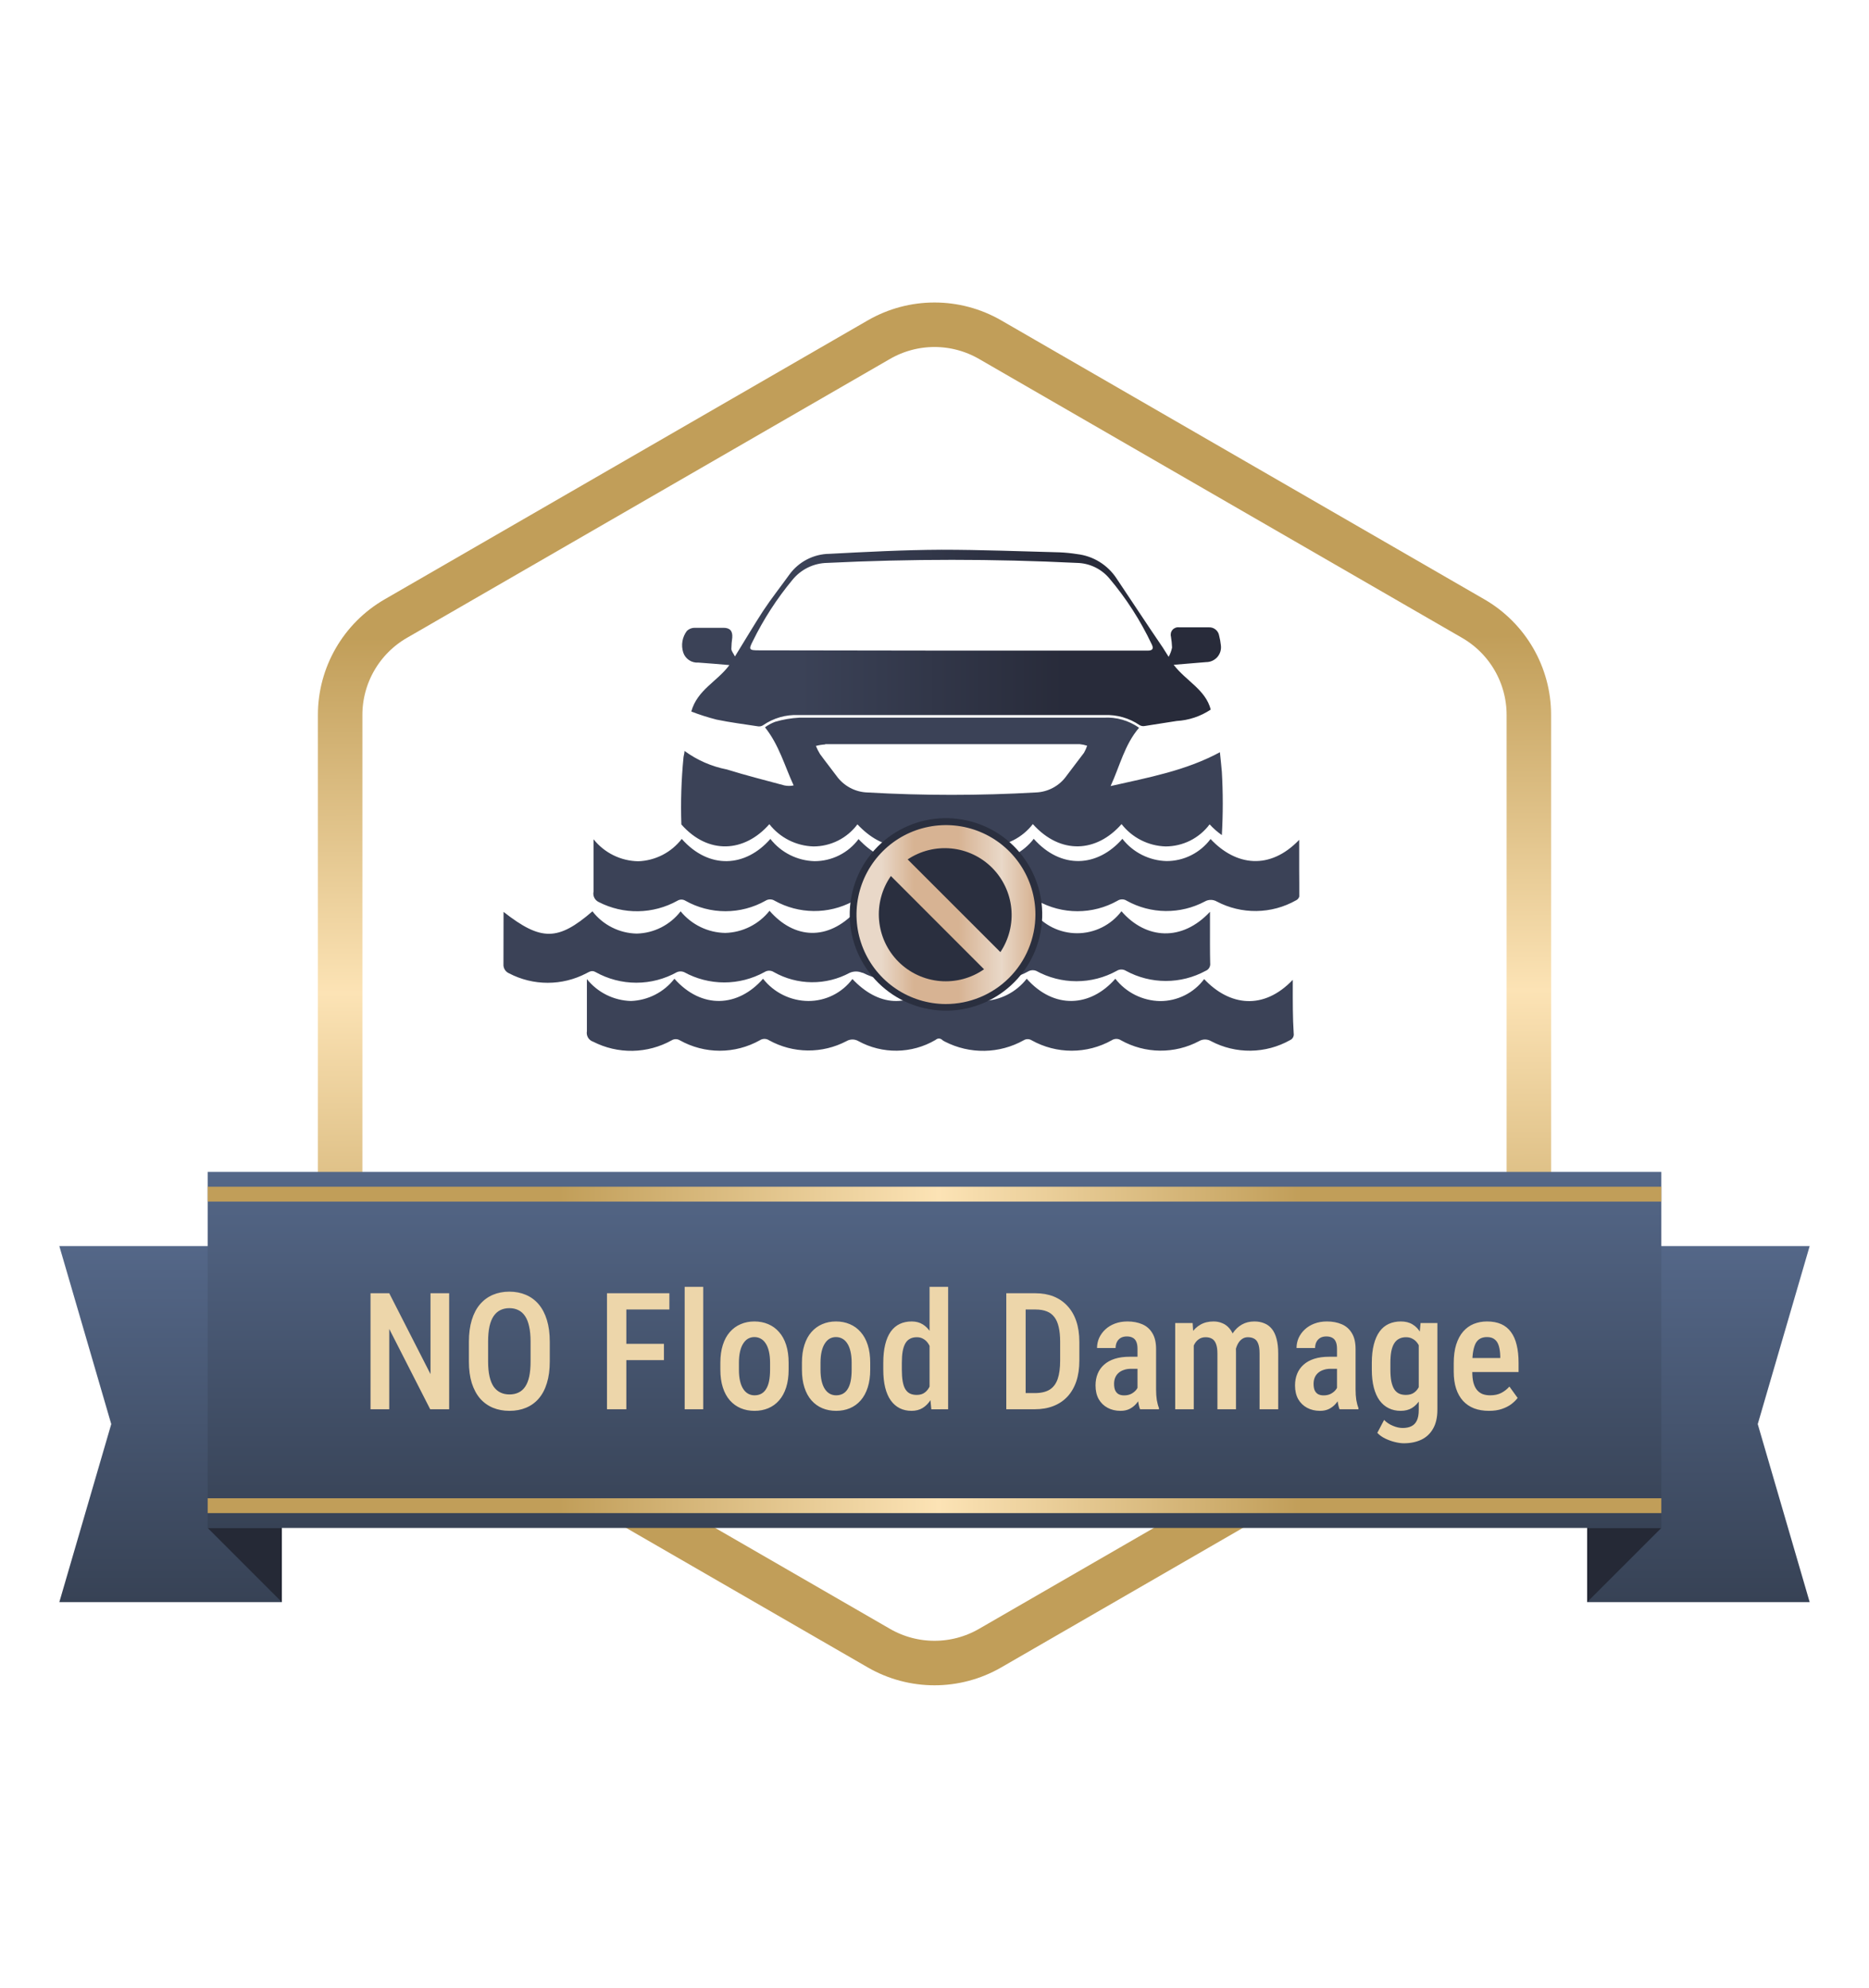 <svg width="126" height="134" viewBox="0 0 126 134" fill="none" xmlns="http://www.w3.org/2000/svg">
<g filter="url(#filter0_d_1085_28643)">
<path d="M67.5 108.402C64.715 110.01 61.285 110.01 58.5 108.402L25.931 89.598C23.146 87.99 21.431 85.019 21.431 81.804L21.431 44.196C21.431 40.981 23.146 38.01 25.931 36.402L58.5 17.598C61.285 15.99 64.715 15.99 67.5 17.598L100.069 36.402C102.854 38.01 104.569 40.981 104.569 44.196L104.569 81.804C104.569 85.019 102.854 87.99 100.069 89.598L67.5 108.402Z" fill="white"/>
<path d="M59.25 107.103L26.681 88.299C24.36 86.959 22.931 84.483 22.931 81.804L22.931 44.196C22.931 41.517 24.36 39.041 26.681 37.701L59.25 18.897C61.571 17.557 64.43 17.557 66.75 18.897L99.319 37.701C101.64 39.041 103.069 41.517 103.069 44.196L103.069 81.804C103.069 84.483 101.64 86.959 99.319 88.299L66.75 107.103C64.43 108.443 61.571 108.443 59.25 107.103Z" stroke="url(#paint0_linear_1085_28643)" stroke-width="3"/>
</g>
<g clip-path="url(#clip0_1085_28643)">
<path d="M49.172 44.834C48.416 44.771 47.748 44.709 47.079 44.665C46.857 44.682 46.636 44.624 46.452 44.5C46.267 44.377 46.129 44.195 46.06 43.984C45.982 43.739 45.963 43.479 46.007 43.225C46.05 42.972 46.154 42.732 46.31 42.528C46.448 42.396 46.632 42.322 46.822 42.321C47.447 42.321 48.123 42.321 48.773 42.321C49.21 42.321 49.398 42.534 49.366 42.978C49.33 43.23 49.309 43.485 49.304 43.74C49.304 43.89 49.441 44.034 49.547 44.253C50.229 43.153 50.816 42.153 51.441 41.19C51.998 40.346 52.629 39.553 53.216 38.734C53.526 38.305 53.933 37.955 54.403 37.712C54.873 37.469 55.393 37.339 55.922 37.334C58.422 37.203 60.922 37.071 63.472 37.059C66.129 37.059 68.785 37.165 71.441 37.234C71.835 37.251 72.227 37.291 72.616 37.353C73.15 37.415 73.664 37.593 74.122 37.875C74.579 38.157 74.97 38.535 75.266 38.984C76.31 40.534 77.335 42.109 78.391 43.653L78.785 44.278C78.894 44.082 78.971 43.871 79.016 43.653C79.006 43.406 78.981 43.159 78.941 42.915C78.92 42.836 78.919 42.752 78.937 42.672C78.956 42.591 78.994 42.517 79.049 42.455C79.103 42.393 79.172 42.346 79.249 42.317C79.326 42.288 79.41 42.279 79.491 42.29H81.485C81.653 42.279 81.818 42.331 81.949 42.437C82.08 42.542 82.166 42.693 82.191 42.859C82.244 43.064 82.282 43.273 82.304 43.484C82.325 43.627 82.316 43.772 82.276 43.911C82.236 44.05 82.166 44.178 82.072 44.288C81.977 44.397 81.86 44.484 81.729 44.544C81.597 44.604 81.454 44.635 81.31 44.634L79.123 44.815C79.96 45.909 81.272 46.484 81.623 47.834C80.938 48.291 80.144 48.556 79.323 48.603C78.591 48.709 77.866 48.84 77.135 48.946C77.021 48.959 76.907 48.933 76.81 48.871C76.116 48.402 75.29 48.168 74.454 48.203C67.587 48.203 60.712 48.203 53.829 48.203C52.979 48.164 52.141 48.406 51.441 48.89C51.345 48.953 51.23 48.979 51.116 48.965C50.179 48.821 49.241 48.703 48.304 48.509C47.727 48.362 47.159 48.18 46.604 47.965C47.01 46.496 48.36 45.94 49.172 44.834ZM64.172 43.859H77.373C77.685 43.859 77.797 43.74 77.647 43.44C76.887 41.829 75.919 40.324 74.766 38.965C74.497 38.652 74.165 38.4 73.791 38.224C73.417 38.048 73.01 37.954 72.597 37.946C66.985 37.671 61.375 37.671 55.766 37.946C55.316 37.954 54.872 38.06 54.467 38.258C54.062 38.456 53.706 38.74 53.422 39.09C52.373 40.355 51.477 41.739 50.754 43.215C50.454 43.796 50.498 43.84 51.166 43.84L64.172 43.859Z" fill="url(#paint1_linear_1085_28643)"/>
<path d="M81.572 62.24V61.465C79.697 63.478 77.266 63.34 75.604 61.428C75.254 61.889 74.802 62.262 74.284 62.52C73.766 62.777 73.195 62.911 72.616 62.911C72.037 62.911 71.467 62.777 70.948 62.52C70.43 62.262 69.978 61.889 69.629 61.428C69.283 61.889 68.834 62.264 68.318 62.523C67.802 62.781 67.234 62.915 66.657 62.915C66.08 62.915 65.511 62.781 64.995 62.523C64.479 62.264 64.031 61.889 63.685 61.428C61.372 63.428 60.235 63.44 57.722 61.49L57.691 61.434C55.816 63.446 53.541 63.309 51.879 61.396C51.52 61.849 51.067 62.217 50.551 62.475C50.035 62.733 49.468 62.875 48.891 62.89C48.314 62.88 47.747 62.745 47.228 62.493C46.709 62.242 46.25 61.88 45.885 61.434C45.534 61.89 45.085 62.261 44.571 62.521C44.057 62.781 43.492 62.922 42.916 62.934C42.34 62.921 41.774 62.78 41.259 62.52C40.744 62.261 40.294 61.89 39.941 61.434C37.616 63.44 36.479 63.453 33.947 61.471C33.941 62.684 33.941 63.84 33.941 64.99C33.931 65.121 33.962 65.252 34.031 65.364C34.099 65.477 34.201 65.564 34.322 65.615C35.125 66.034 36.017 66.252 36.922 66.252C37.828 66.252 38.72 66.034 39.522 65.615C39.722 65.515 39.897 65.384 40.147 65.528C40.987 65.998 41.934 66.246 42.897 66.246C43.86 66.246 44.807 65.998 45.647 65.528C45.796 65.469 45.961 65.469 46.11 65.528C46.941 65.986 47.876 66.227 48.825 66.227C49.775 66.227 50.709 65.986 51.541 65.528C51.635 65.468 51.743 65.436 51.854 65.436C51.964 65.436 52.073 65.468 52.166 65.528C52.945 65.969 53.824 66.205 54.719 66.213C55.614 66.222 56.497 66.003 57.285 65.578V65.578C57.418 65.52 57.562 65.49 57.707 65.49C57.852 65.49 57.995 65.52 58.129 65.578H58.166C58.959 65.973 59.835 66.175 60.721 66.167C61.608 66.159 62.48 65.942 63.266 65.534C63.466 65.434 63.635 65.303 63.891 65.446C64.731 65.917 65.678 66.164 66.641 66.164C67.604 66.164 68.551 65.917 69.391 65.446C69.54 65.387 69.705 65.387 69.854 65.446C70.685 65.905 71.62 66.145 72.569 66.145C73.519 66.145 74.453 65.905 75.285 65.446C75.378 65.387 75.487 65.355 75.597 65.355C75.708 65.355 75.817 65.387 75.91 65.446C76.734 65.894 77.657 66.128 78.594 66.128C79.532 66.128 80.455 65.894 81.279 65.446C81.381 65.406 81.467 65.332 81.522 65.237C81.578 65.141 81.6 65.031 81.585 64.921C81.566 64.134 81.572 63.184 81.572 62.24Z" fill="url(#paint2_linear_1085_28643)"/>
<path d="M87.154 66.434C87.154 66.315 87.154 66.196 87.154 66.052C85.179 68.121 82.885 67.815 81.179 66.002C80.834 66.464 80.385 66.838 79.87 67.095C79.355 67.352 78.786 67.486 78.21 67.484C77.626 67.474 77.052 67.333 76.53 67.073C76.007 66.812 75.55 66.438 75.191 65.978C73.522 67.89 71.066 68.059 69.216 65.978C68.867 66.427 68.424 66.794 67.917 67.053C67.411 67.312 66.853 67.457 66.285 67.478C65.713 67.462 65.15 67.322 64.638 67.068C64.125 66.813 63.674 66.449 63.316 66.002V65.946C63.295 65.996 63.27 66.044 63.241 66.09C61.279 68.109 59.16 67.796 57.466 65.996C57.121 66.458 56.673 66.832 56.157 67.089C55.642 67.346 55.074 67.479 54.497 67.478C53.908 67.474 53.327 67.337 52.798 67.077C52.268 66.818 51.805 66.442 51.441 65.978C49.772 67.89 47.316 68.059 45.466 65.978C45.117 66.427 44.674 66.794 44.167 67.053C43.661 67.312 43.103 67.457 42.535 67.478C41.963 67.462 41.401 67.322 40.888 67.068C40.375 66.813 39.924 66.449 39.566 66.002C39.566 66.196 39.566 66.315 39.566 66.434C39.566 67.459 39.566 68.49 39.566 69.515C39.539 69.663 39.566 69.817 39.643 69.947C39.72 70.076 39.842 70.174 39.985 70.221C40.808 70.642 41.722 70.854 42.647 70.838C43.571 70.822 44.477 70.578 45.285 70.127C45.367 70.077 45.461 70.051 45.557 70.051C45.653 70.051 45.747 70.077 45.829 70.127C46.653 70.588 47.581 70.831 48.526 70.831C49.47 70.831 50.398 70.588 51.222 70.127C51.315 70.066 51.424 70.033 51.535 70.033C51.646 70.033 51.755 70.066 51.847 70.127C52.645 70.568 53.539 70.804 54.45 70.814C55.361 70.824 56.26 70.607 57.066 70.184C57.188 70.112 57.328 70.074 57.469 70.074C57.611 70.074 57.75 70.112 57.872 70.184C58.668 70.619 59.562 70.841 60.469 70.829C61.376 70.817 62.264 70.571 63.047 70.115L63.129 70.059C63.178 70.025 63.237 70.007 63.297 70.007C63.358 70.007 63.416 70.025 63.466 70.059C63.538 70.126 63.62 70.18 63.71 70.221C64.533 70.642 65.447 70.854 66.372 70.838C67.296 70.822 68.202 70.578 69.01 70.127C69.091 70.077 69.184 70.05 69.279 70.05C69.374 70.05 69.467 70.077 69.547 70.127C70.373 70.588 71.302 70.83 72.247 70.83C73.193 70.83 74.122 70.588 74.947 70.127C75.04 70.066 75.149 70.033 75.26 70.033C75.371 70.033 75.48 70.066 75.572 70.127C76.375 70.576 77.277 70.816 78.197 70.826C79.116 70.836 80.023 70.615 80.835 70.184C80.957 70.112 81.096 70.074 81.238 70.074C81.38 70.074 81.519 70.112 81.641 70.184C82.465 70.619 83.384 70.841 84.316 70.829C85.247 70.817 86.16 70.572 86.972 70.115C87.057 70.078 87.127 70.013 87.171 69.932C87.215 69.85 87.231 69.756 87.216 69.665C87.147 68.596 87.154 67.509 87.154 66.434Z" fill="url(#paint3_linear_1085_28643)"/>
<path d="M87.585 56.996C87.585 56.878 87.585 56.759 87.585 56.615C85.61 58.678 83.316 58.378 81.61 56.559C81.265 57.021 80.817 57.396 80.302 57.654C79.787 57.913 79.218 58.047 78.641 58.046C78.066 58.031 77.501 57.888 76.986 57.629C76.472 57.37 76.021 57 75.666 56.546C73.998 58.459 71.541 58.628 69.691 56.546C69.344 56.997 68.901 57.366 68.394 57.627C67.887 57.887 67.329 58.032 66.76 58.053C66.179 58.043 65.607 57.906 65.085 57.65C64.563 57.394 64.104 57.025 63.741 56.571V56.534C63.697 56.599 63.649 56.661 63.598 56.721C61.654 58.671 59.554 58.353 57.879 56.565C57.535 57.028 57.087 57.403 56.571 57.661C56.056 57.919 55.487 58.053 54.91 58.053C54.334 58.037 53.769 57.894 53.255 57.635C52.741 57.376 52.29 57.006 51.935 56.553C50.266 58.465 47.81 58.634 45.96 56.553C45.612 57.004 45.169 57.373 44.663 57.633C44.156 57.893 43.598 58.039 43.029 58.059C42.449 58.05 41.877 57.912 41.357 57.656C40.836 57.4 40.378 57.032 40.016 56.578C40.016 56.778 40.016 56.89 40.016 57.009C40.016 58.04 40.016 59.071 40.016 60.096C39.983 60.237 40 60.385 40.064 60.515C40.128 60.645 40.235 60.749 40.366 60.809C41.189 61.231 42.103 61.444 43.027 61.428C43.952 61.413 44.858 61.17 45.666 60.721C45.748 60.67 45.842 60.642 45.938 60.642C46.035 60.642 46.129 60.67 46.21 60.721C47.034 61.184 47.962 61.427 48.907 61.427C49.852 61.427 50.78 61.184 51.604 60.721C51.697 60.661 51.806 60.629 51.916 60.629C52.027 60.629 52.136 60.661 52.229 60.721C53.031 61.167 53.933 61.405 54.851 61.414C55.769 61.423 56.674 61.202 57.485 60.771C57.608 60.7 57.747 60.663 57.888 60.663C58.03 60.663 58.169 60.7 58.291 60.771C59.068 61.202 59.941 61.428 60.829 61.428C61.717 61.428 62.59 61.202 63.366 60.771V60.771H63.398H63.435C63.526 60.723 63.627 60.698 63.729 60.698C63.831 60.698 63.932 60.723 64.023 60.771L64.098 60.809C64.92 61.231 65.834 61.444 66.759 61.428C67.683 61.413 68.59 61.17 69.398 60.721C69.479 60.67 69.573 60.642 69.67 60.642C69.766 60.642 69.86 60.67 69.941 60.721C70.765 61.184 71.694 61.427 72.638 61.427C73.583 61.427 74.512 61.184 75.335 60.721C75.428 60.66 75.536 60.627 75.648 60.627C75.759 60.627 75.868 60.66 75.96 60.721C76.764 61.167 77.666 61.405 78.585 61.414C79.504 61.423 80.411 61.202 81.223 60.771C81.345 60.7 81.484 60.663 81.626 60.663C81.767 60.663 81.906 60.7 82.029 60.771C82.854 61.206 83.775 61.426 84.707 61.413C85.64 61.4 86.554 61.154 87.366 60.696C87.449 60.658 87.516 60.594 87.559 60.514C87.602 60.434 87.618 60.342 87.604 60.253C87.579 59.165 87.585 58.078 87.585 56.996Z" fill="url(#paint4_linear_1085_28643)"/>
<path d="M51.866 55.559C52.221 56.011 52.671 56.38 53.184 56.639C53.697 56.898 54.26 57.041 54.835 57.059C55.411 57.059 55.98 56.925 56.495 56.667C57.011 56.409 57.459 56.033 57.804 55.571C59.485 57.359 61.554 57.678 63.522 55.728C63.577 55.668 63.625 55.603 63.666 55.534V55.578C64.03 56.034 64.49 56.404 65.015 56.66C65.539 56.916 66.114 57.052 66.697 57.059C67.267 57.039 67.825 56.893 68.331 56.633C68.838 56.373 69.281 56.004 69.629 55.553C71.504 57.64 73.935 57.465 75.61 55.553C75.963 56.007 76.413 56.377 76.926 56.637C77.439 56.898 78.004 57.042 78.579 57.059C79.155 57.058 79.723 56.924 80.239 56.666C80.754 56.407 81.202 56.033 81.547 55.571C81.796 55.842 82.073 56.084 82.372 56.296C82.454 54.875 82.454 53.449 82.372 52.028C82.335 51.565 82.279 51.103 82.241 50.709C79.929 51.959 77.404 52.415 74.872 52.99C75.497 51.64 75.81 50.203 76.791 49.059C76.097 48.569 75.258 48.328 74.41 48.378C67.572 48.378 60.735 48.378 53.897 48.378C53.34 48.406 52.789 48.501 52.254 48.659C52.011 48.75 51.782 48.874 51.572 49.028C52.529 50.234 52.897 51.634 53.504 52.946C53.298 52.99 53.085 52.99 52.879 52.946C51.585 52.596 50.285 52.271 49.004 51.871C47.971 51.67 46.996 51.243 46.147 50.621C46.147 50.79 46.091 50.921 46.079 51.053C45.931 52.556 45.883 54.068 45.935 55.578C47.747 57.634 50.191 57.465 51.866 55.559ZM55.616 50.165H72.791C72.961 50.182 73.129 50.218 73.291 50.271C73.236 50.436 73.164 50.595 73.079 50.746C72.691 51.271 72.285 51.778 71.904 52.296C71.668 52.631 71.358 52.907 70.998 53.102C70.638 53.297 70.238 53.407 69.829 53.421C66.046 53.637 62.255 53.637 58.472 53.421C58.065 53.407 57.665 53.299 57.306 53.106C56.946 52.913 56.635 52.641 56.397 52.309C56.029 51.809 55.641 51.328 55.279 50.828C55.173 50.654 55.081 50.472 55.004 50.284C55.21 50.23 55.422 50.196 55.635 50.184L55.616 50.165Z" fill="url(#paint5_linear_1085_28643)"/>
<path d="M70.086 63.138C70.913 59.652 68.757 56.156 65.27 55.329C61.784 54.502 58.288 56.658 57.461 60.145C56.634 63.631 58.79 67.127 62.277 67.954C65.763 68.781 69.259 66.625 70.086 63.138Z" fill="#2A2F3F"/>
<path d="M63.748 67.684C62.556 67.679 61.392 67.321 60.403 66.655C59.414 65.989 58.645 65.045 58.193 63.942C57.74 62.839 57.625 61.627 57.861 60.459C58.097 59.29 58.674 58.218 59.519 57.377C60.364 56.536 61.439 55.965 62.609 55.735C63.779 55.505 64.99 55.627 66.091 56.085C67.191 56.543 68.131 57.317 68.792 58.309C69.453 59.301 69.805 60.467 69.804 61.659C69.799 63.261 69.158 64.795 68.023 65.925C66.887 67.055 65.35 67.687 63.748 67.684V67.684ZM66.348 65.347L60.06 59.053C59.453 59.922 59.17 60.978 59.264 62.034C59.357 63.091 59.819 64.081 60.569 64.831C61.32 65.58 62.31 66.042 63.367 66.134C64.424 66.226 65.479 65.943 66.348 65.334V65.347ZM61.191 57.934L67.442 64.184C68.02 63.317 68.281 62.276 68.178 61.239C68.076 60.202 67.617 59.232 66.88 58.495C66.143 57.758 65.174 57.299 64.136 57.197C63.099 57.095 62.058 57.355 61.191 57.934Z" fill="url(#paint6_linear_1085_28643)"/>
</g>
<g filter="url(#filter1_d_1085_28643)">
<path d="M19 82H4L7.5 94L4 106H19V82Z" fill="url(#paint7_linear_1085_28643)"/>
<path d="M14 101L19 106V101H14Z" fill="#252936"/>
<path d="M107 82H122L118.5 94L122 106H107V82Z" fill="url(#paint8_linear_1085_28643)"/>
<path d="M112 101L107 106V101H112Z" fill="#252936"/>
<rect x="14" y="77" width="98" height="24" fill="url(#paint9_linear_1085_28643)"/>
<line x1="14" y1="78.5" x2="112" y2="78.5" stroke="url(#paint10_linear_1085_28643)"/>
<line x1="14" y1="99.5" x2="112" y2="99.5" stroke="url(#paint11_linear_1085_28643)"/>
<path d="M30.28 85.18V93H29.002L26.241 87.586V93H24.979V85.18H26.241L29.023 90.631V85.18H30.28ZM37.063 88.451V89.783C37.063 90.334 36.999 90.817 36.87 91.233C36.745 91.648 36.562 91.996 36.322 92.275C36.086 92.551 35.8 92.758 35.463 92.898C35.13 93.038 34.758 93.107 34.346 93.107C33.938 93.107 33.565 93.038 33.228 92.898C32.895 92.758 32.607 92.551 32.364 92.275C32.124 91.996 31.938 91.648 31.805 91.233C31.676 90.817 31.612 90.334 31.612 89.783V88.451C31.612 87.892 31.676 87.403 31.805 86.984C31.934 86.562 32.118 86.209 32.358 85.926C32.602 85.643 32.89 85.43 33.223 85.287C33.56 85.144 33.93 85.072 34.335 85.072C34.747 85.072 35.119 85.144 35.452 85.287C35.789 85.43 36.077 85.643 36.317 85.926C36.557 86.209 36.741 86.562 36.87 86.984C36.999 87.403 37.063 87.892 37.063 88.451ZM35.769 89.783V88.44C35.769 88.043 35.737 87.702 35.672 87.419C35.611 87.133 35.52 86.9 35.398 86.721C35.277 86.539 35.126 86.404 34.947 86.318C34.772 86.229 34.568 86.184 34.335 86.184C34.109 86.184 33.907 86.229 33.728 86.318C33.553 86.404 33.402 86.539 33.277 86.721C33.155 86.9 33.062 87.133 32.998 87.419C32.937 87.702 32.906 88.043 32.906 88.44V89.783C32.906 90.173 32.938 90.51 33.003 90.793C33.067 91.072 33.16 91.301 33.282 91.48C33.408 91.655 33.56 91.786 33.739 91.872C33.918 91.958 34.12 92.001 34.346 92.001C34.575 92.001 34.779 91.958 34.958 91.872C35.137 91.786 35.286 91.655 35.404 91.48C35.526 91.301 35.617 91.072 35.678 90.793C35.739 90.51 35.769 90.173 35.769 89.783ZM42.225 85.18V93H40.92V85.18H42.225ZM44.76 88.59V89.686H41.924V88.59H44.76ZM45.126 85.18V86.275H41.924V85.18H45.126ZM47.408 84.75V93H46.157V84.75H47.408ZM48.563 90.331V89.863C48.563 89.412 48.618 89.013 48.73 88.665C48.84 88.318 48.998 88.028 49.202 87.795C49.41 87.559 49.653 87.382 49.933 87.264C50.212 87.142 50.52 87.081 50.856 87.081C51.2 87.081 51.512 87.142 51.791 87.264C52.074 87.382 52.317 87.559 52.522 87.795C52.729 88.028 52.889 88.318 52.999 88.665C53.111 89.013 53.166 89.412 53.166 89.863V90.331C53.166 90.782 53.111 91.181 52.999 91.528C52.889 91.876 52.729 92.168 52.522 92.404C52.317 92.637 52.076 92.812 51.796 92.93C51.517 93.048 51.207 93.107 50.867 93.107C50.531 93.107 50.221 93.048 49.938 92.93C49.659 92.812 49.415 92.637 49.208 92.404C49 92.168 48.84 91.876 48.73 91.528C48.618 91.181 48.563 90.782 48.563 90.331ZM49.815 89.863V90.331C49.815 90.621 49.84 90.875 49.89 91.093C49.94 91.308 50.011 91.487 50.105 91.63C50.198 91.774 50.309 91.881 50.438 91.953C50.566 92.024 50.71 92.06 50.867 92.06C51.043 92.06 51.195 92.024 51.324 91.953C51.456 91.881 51.565 91.774 51.651 91.63C51.741 91.487 51.807 91.308 51.85 91.093C51.893 90.875 51.915 90.621 51.915 90.331V89.863C51.915 89.577 51.889 89.326 51.839 89.111C51.789 88.893 51.718 88.712 51.624 88.569C51.531 88.422 51.419 88.313 51.286 88.241C51.157 88.17 51.014 88.134 50.856 88.134C50.703 88.134 50.561 88.17 50.432 88.241C50.307 88.313 50.198 88.422 50.105 88.569C50.011 88.712 49.94 88.893 49.89 89.111C49.84 89.326 49.815 89.577 49.815 89.863ZM54.063 90.331V89.863C54.063 89.412 54.118 89.013 54.23 88.665C54.34 88.318 54.498 88.028 54.702 87.795C54.91 87.559 55.153 87.382 55.433 87.264C55.712 87.142 56.02 87.081 56.356 87.081C56.7 87.081 57.012 87.142 57.291 87.264C57.574 87.382 57.817 87.559 58.022 87.795C58.229 88.028 58.389 88.318 58.499 88.665C58.611 89.013 58.666 89.412 58.666 89.863V90.331C58.666 90.782 58.611 91.181 58.499 91.528C58.389 91.876 58.229 92.168 58.022 92.404C57.817 92.637 57.576 92.812 57.296 92.93C57.017 93.048 56.707 93.107 56.367 93.107C56.031 93.107 55.721 93.048 55.438 92.93C55.159 92.812 54.915 92.637 54.708 92.404C54.5 92.168 54.34 91.876 54.23 91.528C54.118 91.181 54.063 90.782 54.063 90.331ZM55.315 89.863V90.331C55.315 90.621 55.34 90.875 55.39 91.093C55.44 91.308 55.511 91.487 55.605 91.63C55.698 91.774 55.809 91.881 55.938 91.953C56.066 92.024 56.21 92.06 56.367 92.06C56.543 92.06 56.695 92.024 56.824 91.953C56.956 91.881 57.065 91.774 57.151 91.63C57.241 91.487 57.307 91.308 57.35 91.093C57.393 90.875 57.415 90.621 57.415 90.331V89.863C57.415 89.577 57.389 89.326 57.339 89.111C57.289 88.893 57.218 88.712 57.124 88.569C57.031 88.422 56.919 88.313 56.786 88.241C56.657 88.17 56.514 88.134 56.356 88.134C56.203 88.134 56.061 88.17 55.932 88.241C55.807 88.313 55.698 88.422 55.605 88.569C55.511 88.712 55.44 88.893 55.39 89.111C55.34 89.326 55.315 89.577 55.315 89.863ZM62.667 91.786V84.75H63.919V93L62.786 93.005L62.667 91.786ZM59.547 90.331V89.874C59.547 89.398 59.59 88.986 59.676 88.639C59.762 88.288 59.887 87.996 60.052 87.763C60.22 87.53 60.422 87.359 60.659 87.248C60.895 87.137 61.162 87.081 61.459 87.081C61.749 87.081 62 87.147 62.211 87.28C62.422 87.409 62.601 87.593 62.748 87.833C62.895 88.073 63.011 88.359 63.097 88.692C63.187 89.022 63.248 89.391 63.28 89.799V90.433C63.24 90.826 63.178 91.188 63.092 91.518C63.006 91.843 62.889 92.124 62.743 92.361C62.596 92.597 62.415 92.782 62.2 92.914C61.989 93.043 61.74 93.107 61.454 93.107C61.156 93.107 60.89 93.048 60.653 92.93C60.421 92.812 60.22 92.637 60.052 92.404C59.887 92.171 59.762 91.883 59.676 91.539C59.59 91.192 59.547 90.789 59.547 90.331ZM60.798 89.874V90.331C60.798 90.628 60.816 90.884 60.852 91.099C60.888 91.314 60.945 91.491 61.024 91.63C61.103 91.766 61.206 91.868 61.335 91.936C61.464 92.001 61.62 92.033 61.803 92.033C62.032 92.033 62.218 91.976 62.361 91.861C62.508 91.747 62.621 91.593 62.7 91.399C62.782 91.203 62.839 90.984 62.872 90.744V89.493C62.854 89.303 62.818 89.127 62.764 88.966C62.71 88.802 62.641 88.658 62.555 88.537C62.469 88.415 62.363 88.32 62.238 88.252C62.116 88.18 61.973 88.144 61.808 88.144C61.626 88.144 61.47 88.18 61.341 88.252C61.212 88.32 61.108 88.426 61.029 88.569C60.95 88.709 60.891 88.888 60.852 89.106C60.816 89.321 60.798 89.577 60.798 89.874ZM69.757 93H68.398L68.409 91.91H69.757C70.176 91.91 70.511 91.833 70.762 91.679C71.012 91.521 71.193 91.281 71.304 90.959C71.415 90.637 71.471 90.225 71.471 89.724V88.451C71.471 88.064 71.439 87.734 71.374 87.462C71.313 87.187 71.216 86.963 71.084 86.791C70.955 86.616 70.785 86.487 70.574 86.404C70.362 86.318 70.108 86.275 69.811 86.275H68.372V85.18H69.811C70.259 85.18 70.663 85.251 71.025 85.394C71.387 85.538 71.696 85.749 71.954 86.028C72.216 86.304 72.416 86.646 72.556 87.054C72.695 87.462 72.765 87.931 72.765 88.461V89.724C72.765 90.254 72.695 90.723 72.556 91.131C72.416 91.535 72.216 91.877 71.954 92.157C71.693 92.433 71.378 92.642 71.009 92.785C70.64 92.928 70.223 93 69.757 93ZM69.145 85.18V93H67.84V85.18H69.145ZM76.686 91.818V88.923C76.686 88.723 76.657 88.562 76.6 88.44C76.546 88.318 76.466 88.231 76.358 88.177C76.255 88.12 76.124 88.091 75.966 88.091C75.802 88.091 75.662 88.125 75.547 88.193C75.436 88.261 75.352 88.354 75.295 88.472C75.238 88.587 75.209 88.719 75.209 88.87H73.957C73.957 88.637 74.004 88.413 74.097 88.198C74.194 87.983 74.332 87.792 74.511 87.624C74.69 87.455 74.906 87.323 75.161 87.226C75.415 87.129 75.698 87.081 76.009 87.081C76.382 87.081 76.713 87.144 77.003 87.269C77.293 87.391 77.52 87.59 77.685 87.865C77.853 88.137 77.938 88.495 77.938 88.939V91.652C77.938 91.92 77.954 92.16 77.986 92.372C78.022 92.579 78.07 92.76 78.131 92.914V93H76.858C76.801 92.86 76.758 92.681 76.729 92.463C76.7 92.245 76.686 92.03 76.686 91.818ZM76.853 89.46L76.858 90.272H76.256C76.077 90.272 75.916 90.296 75.773 90.347C75.63 90.393 75.508 90.461 75.408 90.551C75.311 90.637 75.236 90.742 75.182 90.868C75.132 90.993 75.107 91.131 75.107 91.281C75.107 91.464 75.132 91.612 75.182 91.727C75.236 91.842 75.313 91.928 75.413 91.985C75.517 92.039 75.642 92.065 75.789 92.065C75.99 92.065 76.163 92.022 76.31 91.936C76.46 91.847 76.575 91.74 76.654 91.614C76.736 91.489 76.768 91.374 76.751 91.27L77.035 91.791C77.007 91.928 76.953 92.071 76.874 92.221C76.799 92.372 76.7 92.515 76.579 92.651C76.457 92.787 76.31 92.898 76.138 92.984C75.966 93.066 75.768 93.107 75.542 93.107C75.216 93.107 74.926 93.039 74.672 92.903C74.418 92.767 74.217 92.572 74.07 92.318C73.927 92.06 73.856 91.752 73.856 91.394C73.856 91.104 73.904 90.841 74.001 90.605C74.097 90.368 74.24 90.166 74.43 89.998C74.62 89.826 74.858 89.693 75.144 89.6C75.435 89.507 75.773 89.46 76.16 89.46H76.853ZM80.478 88.37V93H79.227V87.189H80.403L80.478 88.37ZM80.274 89.885H79.85C79.842 89.48 79.878 89.108 79.957 88.768C80.039 88.427 80.161 88.13 80.322 87.876C80.487 87.622 80.693 87.427 80.94 87.29C81.187 87.151 81.477 87.081 81.81 87.081C82.025 87.081 82.224 87.12 82.406 87.199C82.592 87.274 82.754 87.394 82.89 87.559C83.029 87.724 83.137 87.935 83.212 88.193C83.287 88.451 83.325 88.762 83.325 89.127V93H82.073V89.246C82.073 88.966 82.041 88.748 81.977 88.59C81.916 88.429 81.826 88.315 81.708 88.247C81.59 88.178 81.447 88.144 81.278 88.144C81.096 88.144 80.94 88.191 80.811 88.284C80.682 88.374 80.578 88.499 80.499 88.66C80.421 88.818 80.363 89.002 80.328 89.213C80.292 89.421 80.274 89.645 80.274 89.885ZM83.244 89.552L82.659 89.686C82.651 89.332 82.687 88.999 82.766 88.687C82.845 88.372 82.963 88.094 83.121 87.855C83.282 87.615 83.482 87.427 83.722 87.29C83.966 87.151 84.247 87.081 84.565 87.081C84.812 87.081 85.034 87.122 85.231 87.205C85.432 87.283 85.602 87.409 85.742 87.581C85.881 87.752 85.987 87.976 86.059 88.252C86.134 88.524 86.171 88.855 86.171 89.246V93H84.915V89.24C84.915 88.95 84.882 88.726 84.818 88.569C84.757 88.411 84.668 88.302 84.549 88.241C84.431 88.177 84.29 88.144 84.125 88.144C83.982 88.144 83.855 88.182 83.744 88.257C83.636 88.329 83.545 88.429 83.47 88.558C83.394 88.687 83.337 88.837 83.298 89.009C83.262 89.178 83.244 89.358 83.244 89.552ZM90.135 91.818V88.923C90.135 88.723 90.107 88.562 90.049 88.44C89.996 88.318 89.915 88.231 89.808 88.177C89.704 88.12 89.573 88.091 89.415 88.091C89.251 88.091 89.111 88.125 88.997 88.193C88.886 88.261 88.801 88.354 88.744 88.472C88.687 88.587 88.658 88.719 88.658 88.87H87.407C87.407 88.637 87.453 88.413 87.546 88.198C87.643 87.983 87.781 87.792 87.96 87.624C88.139 87.455 88.356 87.323 88.61 87.226C88.864 87.129 89.147 87.081 89.459 87.081C89.831 87.081 90.162 87.144 90.452 87.269C90.742 87.391 90.97 87.59 91.134 87.865C91.303 88.137 91.387 88.495 91.387 88.939V91.652C91.387 91.92 91.403 92.16 91.435 92.372C91.471 92.579 91.519 92.76 91.58 92.914V93H90.307C90.25 92.86 90.207 92.681 90.178 92.463C90.15 92.245 90.135 92.03 90.135 91.818ZM90.302 89.46L90.307 90.272H89.706C89.526 90.272 89.365 90.296 89.222 90.347C89.079 90.393 88.957 90.461 88.857 90.551C88.76 90.637 88.685 90.742 88.631 90.868C88.581 90.993 88.556 91.131 88.556 91.281C88.556 91.464 88.581 91.612 88.631 91.727C88.685 91.842 88.762 91.928 88.862 91.985C88.966 92.039 89.091 92.065 89.238 92.065C89.439 92.065 89.612 92.022 89.759 91.936C89.91 91.847 90.024 91.74 90.103 91.614C90.185 91.489 90.218 91.374 90.2 91.27L90.484 91.791C90.456 91.928 90.402 92.071 90.323 92.221C90.248 92.372 90.15 92.515 90.028 92.651C89.906 92.787 89.759 92.898 89.587 92.984C89.415 93.066 89.217 93.107 88.991 93.107C88.665 93.107 88.375 93.039 88.121 92.903C87.867 92.767 87.666 92.572 87.519 92.318C87.376 92.06 87.305 91.752 87.305 91.394C87.305 91.104 87.353 90.841 87.45 90.605C87.546 90.368 87.69 90.166 87.879 89.998C88.069 89.826 88.307 89.693 88.594 89.6C88.884 89.507 89.222 89.46 89.609 89.46H90.302ZM95.769 87.189H96.903V93.022C96.903 93.544 96.806 93.972 96.613 94.305C96.423 94.642 96.158 94.891 95.818 95.052C95.478 95.213 95.084 95.293 94.636 95.293C94.472 95.293 94.276 95.267 94.051 95.213C93.825 95.159 93.605 95.08 93.39 94.977C93.175 94.873 92.996 94.744 92.853 94.59L93.31 93.72C93.478 93.892 93.677 94.024 93.906 94.117C94.135 94.214 94.355 94.262 94.566 94.262C94.796 94.262 94.989 94.223 95.147 94.144C95.308 94.069 95.431 93.942 95.517 93.763C95.603 93.587 95.646 93.349 95.646 93.048V88.504L95.769 87.189ZM92.482 90.331V89.874C92.482 89.398 92.527 88.986 92.617 88.639C92.706 88.288 92.835 87.996 93.003 87.763C93.172 87.53 93.378 87.359 93.621 87.248C93.865 87.137 94.137 87.081 94.438 87.081C94.749 87.081 95.012 87.147 95.227 87.28C95.445 87.409 95.623 87.593 95.759 87.833C95.898 88.073 96.008 88.359 96.086 88.692C96.165 89.022 96.222 89.391 96.258 89.799V90.433C96.222 90.826 96.162 91.188 96.076 91.518C95.99 91.843 95.873 92.124 95.727 92.361C95.583 92.597 95.404 92.782 95.189 92.914C94.978 93.043 94.724 93.107 94.427 93.107C94.13 93.107 93.861 93.048 93.621 92.93C93.381 92.812 93.175 92.637 93.003 92.404C92.835 92.171 92.706 91.883 92.617 91.539C92.527 91.192 92.482 90.789 92.482 90.331ZM93.734 89.874V90.331C93.734 90.628 93.754 90.884 93.793 91.099C93.836 91.314 93.899 91.491 93.981 91.63C94.063 91.766 94.171 91.868 94.303 91.936C94.436 92.001 94.593 92.033 94.776 92.033C95.016 92.033 95.209 91.976 95.356 91.861C95.506 91.747 95.621 91.593 95.7 91.399C95.782 91.203 95.839 90.984 95.872 90.744V89.493C95.854 89.303 95.818 89.127 95.764 88.966C95.714 88.802 95.644 88.658 95.555 88.537C95.469 88.415 95.361 88.32 95.232 88.252C95.107 88.18 94.959 88.144 94.787 88.144C94.608 88.144 94.45 88.18 94.314 88.252C94.181 88.32 94.072 88.426 93.986 88.569C93.9 88.709 93.836 88.888 93.793 89.106C93.754 89.321 93.734 89.577 93.734 89.874ZM100.383 93.107C100.007 93.107 99.672 93.052 99.379 92.941C99.085 92.826 98.836 92.658 98.632 92.436C98.428 92.21 98.272 91.935 98.165 91.609C98.058 91.279 98.004 90.898 98.004 90.465V89.906C98.004 89.416 98.059 88.993 98.17 88.639C98.285 88.281 98.442 87.987 98.643 87.758C98.844 87.529 99.08 87.359 99.352 87.248C99.628 87.137 99.927 87.081 100.249 87.081C100.614 87.081 100.931 87.14 101.2 87.258C101.468 87.376 101.688 87.554 101.86 87.79C102.036 88.026 102.165 88.318 102.247 88.665C102.333 89.013 102.376 89.412 102.376 89.863V90.492H98.606V89.546H101.141V89.412C101.133 89.147 101.101 88.92 101.044 88.73C100.987 88.537 100.894 88.39 100.765 88.29C100.639 88.186 100.466 88.134 100.244 88.134C100.083 88.134 99.939 88.164 99.814 88.225C99.689 88.286 99.585 88.384 99.502 88.52C99.424 88.657 99.363 88.839 99.32 89.068C99.277 89.294 99.255 89.573 99.255 89.906V90.465C99.255 90.755 99.28 91 99.331 91.201C99.384 91.401 99.463 91.566 99.567 91.695C99.671 91.82 99.796 91.913 99.943 91.974C100.093 92.031 100.267 92.06 100.464 92.06C100.754 92.06 101.003 92.006 101.21 91.899C101.422 91.788 101.604 91.645 101.758 91.469L102.312 92.237C102.208 92.377 102.068 92.515 101.893 92.651C101.717 92.783 101.504 92.893 101.253 92.978C101.006 93.064 100.716 93.107 100.383 93.107Z" fill="#EDD6AA"/>
</g>
<defs>
<filter id="filter0_d_1085_28643" x="1.431" y="0.392" width="123.138" height="133.215" filterUnits="userSpaceOnUse" color-interpolation-filters="sRGB">
<feFlood flood-opacity="0" result="BackgroundImageFix"/>
<feColorMatrix in="SourceAlpha" type="matrix" values="0 0 0 0 0 0 0 0 0 0 0 0 0 0 0 0 0 0 127 0" result="hardAlpha"/>
<feOffset dy="4"/>
<feGaussianBlur stdDeviation="10"/>
<feComposite in2="hardAlpha" operator="out"/>
<feColorMatrix type="matrix" values="0 0 0 0 1 0 0 0 0 0.884 0 0 0 0 0.648 0 0 0 1 0"/>
<feBlend mode="normal" in2="BackgroundImageFix" result="effect1_dropShadow_1085_28643"/>
<feBlend mode="normal" in="SourceGraphic" in2="effect1_dropShadow_1085_28643" result="shape"/>
</filter>
<filter id="filter1_d_1085_28643" x="0" y="75" width="126" height="37" filterUnits="userSpaceOnUse" color-interpolation-filters="sRGB">
<feFlood flood-opacity="0" result="BackgroundImageFix"/>
<feColorMatrix in="SourceAlpha" type="matrix" values="0 0 0 0 0 0 0 0 0 0 0 0 0 0 0 0 0 0 127 0" result="hardAlpha"/>
<feOffset dy="2"/>
<feGaussianBlur stdDeviation="2"/>
<feComposite in2="hardAlpha" operator="out"/>
<feColorMatrix type="matrix" values="0 0 0 0 0 0 0 0 0 0 0 0 0 0 0 0 0 0 0.15 0"/>
<feBlend mode="normal" in2="BackgroundImageFix" result="effect1_dropShadow_1085_28643"/>
<feBlend mode="normal" in="SourceGraphic" in2="effect1_dropShadow_1085_28643" result="shape"/>
</filter>
<linearGradient id="paint0_linear_1085_28643" x1="63.013" y1="111" x2="62.791" y2="15.254" gradientUnits="userSpaceOnUse">
<stop stop-color="#C19E59"/>
<stop offset="0.242" stop-color="#C19E59"/>
<stop offset="0.503" stop-color="#FCE3B5"/>
<stop offset="0.753" stop-color="#C19E59"/>
<stop offset="0.978" stop-color="#C19E59"/>
</linearGradient>
<linearGradient id="paint1_linear_1085_28643" x1="45.985" y1="43.015" x2="82.291" y2="43.015" gradientUnits="userSpaceOnUse">
<stop offset="0.22" stop-color="#3B4257"/>
<stop offset="0.71" stop-color="#282B3A"/>
</linearGradient>
<linearGradient id="paint2_linear_1085_28643" x1="33.939" y1="269.56" x2="3666.31" y2="269.56" gradientUnits="userSpaceOnUse">
<stop offset="0.22" stop-color="#3B4257"/>
<stop offset="0.71" stop-color="#282B3A"/>
</linearGradient>
<linearGradient id="paint3_linear_1085_28643" x1="464.734" y1="311.254" x2="4098.29" y2="311.254" gradientUnits="userSpaceOnUse">
<stop offset="0.22" stop-color="#3B4257"/>
<stop offset="0.71" stop-color="#282B3A"/>
</linearGradient>
<linearGradient id="paint4_linear_1085_28643" x1="497.523" y1="228.119" x2="4126.76" y2="228.119" gradientUnits="userSpaceOnUse">
<stop offset="0.22" stop-color="#3B4257"/>
<stop offset="0.71" stop-color="#282B3A"/>
</linearGradient>
<linearGradient id="paint5_linear_1085_28643" x1="743.423" y1="265.994" x2="2878.31" y2="265.994" gradientUnits="userSpaceOnUse">
<stop offset="0.22" stop-color="#3B4257"/>
<stop offset="0.71" stop-color="#282B3A"/>
</linearGradient>
<linearGradient id="paint6_linear_1085_28643" x1="57.742" y1="61.64" x2="69.804" y2="61.64" gradientUnits="userSpaceOnUse">
<stop offset="0.14" stop-color="#E9D8C8"/>
<stop offset="0.32" stop-color="#D7B393"/>
<stop offset="0.57" stop-color="#D7B393"/>
<stop offset="0.81" stop-color="#E9D8C8"/>
<stop offset="0.99" stop-color="#D7B393"/>
</linearGradient>
<linearGradient id="paint7_linear_1085_28643" x1="11.5" y1="82" x2="11.5" y2="106" gradientUnits="userSpaceOnUse">
<stop stop-color="#546788"/>
<stop offset="1" stop-color="#374255"/>
</linearGradient>
<linearGradient id="paint8_linear_1085_28643" x1="114.5" y1="82" x2="114.5" y2="106" gradientUnits="userSpaceOnUse">
<stop stop-color="#546788"/>
<stop offset="1" stop-color="#374255"/>
</linearGradient>
<linearGradient id="paint9_linear_1085_28643" x1="63" y1="77" x2="63" y2="101" gradientUnits="userSpaceOnUse">
<stop stop-color="#546788"/>
<stop offset="1" stop-color="#374255"/>
</linearGradient>
<linearGradient id="paint10_linear_1085_28643" x1="14" y1="78.5" x2="112" y2="78.499" gradientUnits="userSpaceOnUse">
<stop stop-color="#C19E59"/>
<stop offset="0.242" stop-color="#C19E59"/>
<stop offset="0.503" stop-color="#FCE3B5"/>
<stop offset="0.753" stop-color="#C19E59"/>
<stop offset="0.978" stop-color="#C19E59"/>
</linearGradient>
<linearGradient id="paint11_linear_1085_28643" x1="14" y1="99.5" x2="112" y2="99.499" gradientUnits="userSpaceOnUse">
<stop stop-color="#C19E59"/>
<stop offset="0.242" stop-color="#C19E59"/>
<stop offset="0.503" stop-color="#FCE3B5"/>
<stop offset="0.753" stop-color="#C19E59"/>
<stop offset="0.978" stop-color="#C19E59"/>
</linearGradient>
<clipPath id="clip0_1085_28643">
<rect width="53.65" height="33.788" fill="white" transform="translate(33.941 37.059)"/>
</clipPath>
</defs>
</svg>
